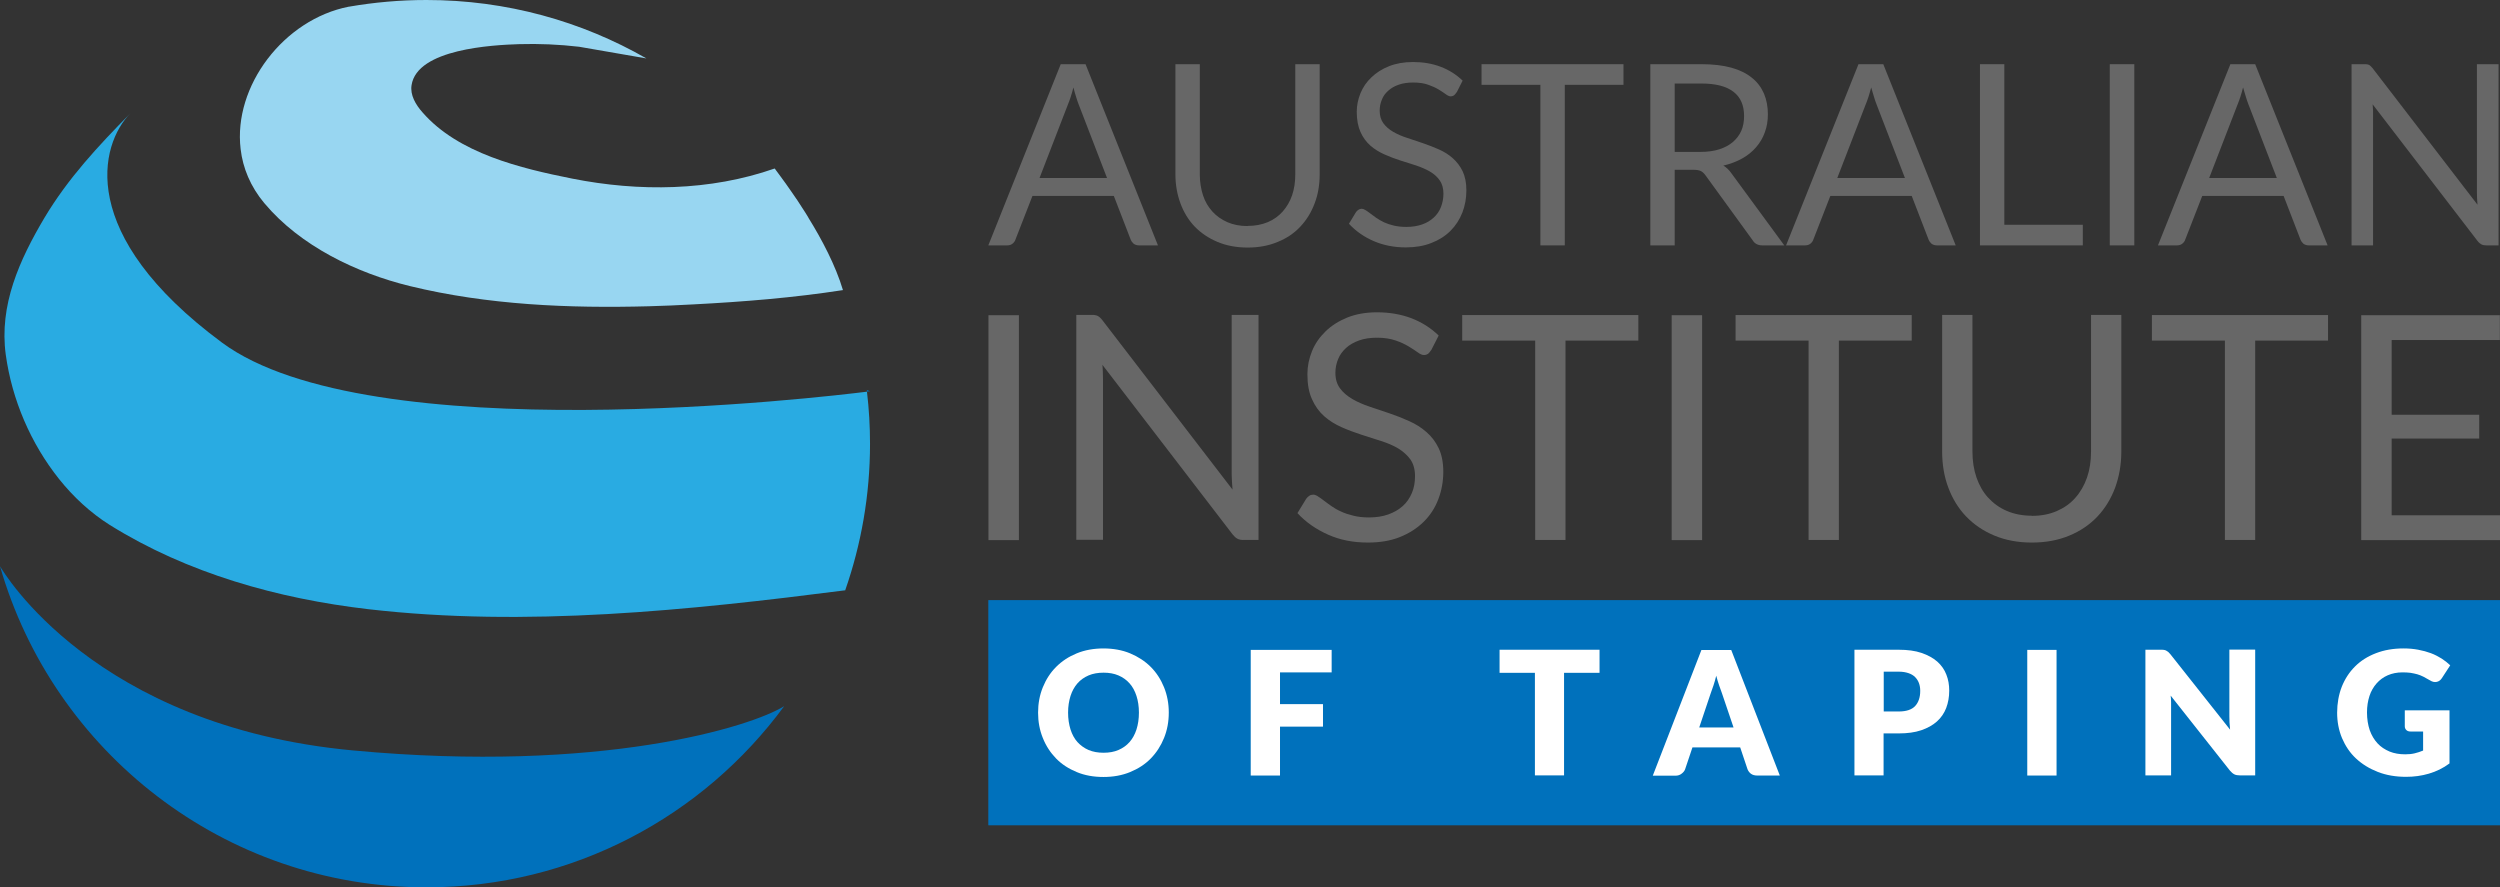 <svg xmlns="http://www.w3.org/2000/svg" id="Warstwa_1" viewBox="0 0 173.3 61.51"><rect x="0" y="0" width="173.3" height="61.51" fill="#333333" stroke="none"/><defs><style>      .cls-1 {        fill: #29abe2;      }      .cls-2 {        fill: #0071bc;      }      .cls-3 {        fill: #fff;      }      .cls-4 {        fill: #98d6f1;      }      .cls-5 {        fill: #676767;      }    </style></defs><g><path class="cls-2" d="M24.47,52.02C6.51,50.35.2,39.59,0,39.25c3.69,12.85,15.53,22.26,29.56,22.26,10.18,0,19.2-4.94,24.8-12.56-2.27,1.42-12.66,4.68-29.89,3.07Z"></path><path class="cls-1" d="M60.11,27.15c-2.89.36-34.52,4.15-44.72-3.4-10.12-7.49-8.48-13.73-6.35-15.9-2.24,2.28-4.31,4.49-5.96,7.25C1.35,18.02-.07,21.15.4,24.59c.43,3.12,1.73,6.15,3.69,8.61.99,1.24,2.17,2.34,3.52,3.19,5.39,3.36,11.66,5.11,17.93,5.84,10.91,1.26,22.2.08,33.05-1.31h.01-.01c1.11-3.18,1.72-6.6,1.72-10.15,0-1.22-.07-2.42-.21-3.6Z"></path><path class="cls-4" d="M18.33,14.09c2.48,2.96,6.39,4.84,10.08,5.74,5.38,1.31,11.02,1.55,16.57,1.4,1.03-.03,2.07-.07,3.09-.13,3.46-.18,6.94-.46,10.36-.99,0,0,0,0,0-.01-.5-1.68-1.46-3.51-2.4-5.02,0,0,0,0,0-.01-.14-.23-.28-.46-.43-.68-.11-.17-.22-.34-.33-.51-.02-.03-.04-.07-.07-.1-.09-.13-.17-.26-.26-.38-.33-.48-.62-.89-.84-1.18-.1-.14-.19-.25-.25-.34-.03-.04-.06-.07-.07-.1-.04-.04-.06-.08-.07-.09,0,0-.01-.01-.01-.01-4.48,1.57-9.41,1.62-14.04.7-3.55-.71-7.9-1.74-10.38-4.6-.46-.52-.86-1.19-.75-1.88.39-2.51,5.61-2.78,7.46-2.84,1.38-.04,2.77.02,4.15.18l4.67.81C40.31,1.47,35.11,0,29.56,0c-1.82,0-3.61.16-5.35.46h0s-.01,0-.02,0c-4.52.88-8.03,5.51-7.51,9.87.15,1.31.68,2.6,1.64,3.75Z"></path><path class="cls-2" d="M60.09,27.04s.01.07.01.11c.14-.02.21-.03.21-.03l-.22-.09Z"></path></g><g><g><g><path class="cls-5" d="M80.28,17.01h-1.32c-.15,0-.27-.04-.37-.11-.09-.08-.16-.17-.21-.29l-1.17-3.03h-5.64l-1.18,3.03c-.03.1-.1.2-.2.28-.1.08-.22.12-.37.12h-1.31l5.02-12.56h1.72l5.02,12.56ZM76.74,12.34l-1.97-5.11c-.06-.15-.12-.33-.18-.53s-.13-.42-.18-.64c-.12.47-.25.87-.38,1.18l-1.97,5.1h4.69Z"></path><path class="cls-5" d="M86.49,15.66c.52,0,.98-.09,1.39-.26s.75-.42,1.04-.74c.28-.32.5-.69.65-1.13.15-.44.22-.92.22-1.45v-7.63h1.69v7.63c0,.72-.11,1.4-.35,2.02-.23.62-.56,1.15-.99,1.61s-.95.81-1.57,1.06c-.62.26-1.31.39-2.08.39s-1.47-.13-2.09-.39c-.62-.26-1.14-.61-1.58-1.06-.43-.45-.76-.99-.99-1.61-.23-.62-.35-1.29-.35-2.02v-7.63h1.69v7.63c0,.53.08,1.01.22,1.45s.37.82.65,1.13c.28.31.63.56,1.04.74.41.18.88.27,1.4.27Z"></path><path class="cls-5" d="M100.96,6.41c-.05.09-.11.15-.17.2-.06.04-.14.07-.22.07-.1,0-.22-.05-.35-.15-.14-.1-.3-.21-.5-.33-.2-.12-.44-.23-.73-.33-.28-.1-.62-.15-1.03-.15-.38,0-.71.05-1,.15s-.53.24-.73.42c-.2.18-.35.38-.44.62-.1.24-.15.49-.15.77,0,.35.09.64.26.87.17.23.4.43.68.59.28.16.61.31.97.42.36.12.73.24,1.1.37s.75.27,1.1.43c.36.16.68.36.96.61.28.25.51.55.68.9.17.36.26.8.26,1.32,0,.55-.09,1.06-.28,1.55-.19.48-.46.9-.82,1.26-.36.36-.8.64-1.32.84-.52.21-1.12.31-1.78.31-.82,0-1.56-.15-2.23-.44s-1.24-.69-1.71-1.2l.49-.81c.05-.06.1-.12.17-.16.07-.04.14-.07.22-.07.07,0,.16.03.26.09.1.06.21.14.33.23.12.09.26.2.42.31s.34.21.54.31c.2.09.43.17.69.23.26.06.55.09.87.09.4,0,.76-.06,1.08-.17.32-.11.58-.27.8-.47.22-.2.39-.44.5-.72s.18-.59.18-.94c0-.38-.09-.69-.26-.93-.17-.24-.4-.45-.68-.61-.28-.16-.6-.3-.96-.42s-.73-.23-1.1-.35c-.38-.12-.74-.26-1.1-.42-.36-.16-.68-.36-.97-.61-.28-.25-.51-.56-.68-.94-.17-.38-.26-.84-.26-1.4,0-.44.09-.87.26-1.29.17-.41.42-.78.76-1.1.33-.32.74-.58,1.22-.77s1.03-.29,1.66-.29c.7,0,1.34.11,1.92.33s1.08.54,1.52.96l-.41.81Z"></path><path class="cls-5" d="M112.54,5.88h-4.07v11.13h-1.69V5.88h-4.08v-1.43h9.84v1.43Z"></path><path class="cls-5" d="M123.68,17.01h-1.51c-.31,0-.54-.12-.68-.36l-3.26-4.49c-.1-.14-.21-.24-.32-.3-.12-.06-.29-.09-.53-.09h-1.29v5.24h-1.69V4.45h3.55c.79,0,1.48.08,2.06.24.58.16,1.05.39,1.43.7.38.3.65.67.84,1.1.18.43.27.91.27,1.44,0,.44-.07.86-.21,1.24-.14.39-.34.73-.61,1.04-.27.31-.59.57-.97.78s-.82.38-1.3.49c.21.12.4.3.56.53l3.66,4.99ZM117.88,10.53c.49,0,.93-.06,1.3-.18.38-.12.69-.29.95-.51.25-.22.45-.48.58-.78s.19-.64.19-1.01c0-.75-.24-1.31-.74-1.69-.49-.38-1.23-.57-2.21-.57h-1.86v4.74h1.79Z"></path><path class="cls-5" d="M135.59,17.01h-1.32c-.15,0-.27-.04-.37-.11-.09-.08-.16-.17-.21-.29l-1.17-3.03h-5.64l-1.18,3.03c-.03.1-.1.2-.2.28-.1.08-.22.12-.37.12h-1.32l5.02-12.56h1.72l5.02,12.56ZM132.05,12.34l-1.97-5.11c-.06-.15-.12-.33-.18-.53s-.13-.42-.19-.64c-.12.47-.25.87-.38,1.18l-1.97,5.1h4.69Z"></path><path class="cls-5" d="M144.38,15.58v1.43h-7.13V4.45h1.69v11.13h5.43Z"></path><path class="cls-5" d="M147.95,17.01h-1.7V4.45h1.7v12.56Z"></path><path class="cls-5" d="M161.37,17.01h-1.32c-.15,0-.27-.04-.37-.11-.09-.08-.16-.17-.21-.29l-1.17-3.03h-5.64l-1.18,3.03c-.03.1-.1.2-.2.28-.1.08-.22.12-.37.12h-1.32l5.02-12.56h1.72l5.02,12.56ZM157.83,12.34l-1.97-5.11c-.06-.15-.12-.33-.18-.53s-.13-.42-.19-.64c-.12.47-.25.87-.38,1.18l-1.97,5.1h4.69Z"></path><path class="cls-5" d="M173.2,4.45v12.56h-.85c-.13,0-.25-.02-.34-.07-.09-.05-.18-.12-.27-.24l-7.27-9.47c.01.15.02.29.03.43,0,.14,0,.27,0,.4v8.95h-1.49V4.45h.88c.08,0,.14,0,.19.01.05,0,.1.02.14.04.04.02.08.05.12.09.04.04.08.09.13.14l7.27,9.46c-.01-.15-.02-.3-.03-.44,0-.14-.01-.28-.01-.41V4.45h1.49Z"></path></g><g><path class="cls-5" d="M70.63,37.44h-2.11v-15.59h2.11v15.59Z"></path><path class="cls-5" d="M87.24,21.84v15.59h-1.05c-.17,0-.31-.03-.42-.09s-.22-.16-.33-.3l-9.02-11.75c.01.18.03.36.03.53,0,.17.01.34.01.49v11.11h-1.85v-15.59h1.09c.1,0,.17,0,.24.02.07.01.12.03.17.06.05.03.1.06.15.11s.11.11.16.18l9.02,11.74c-.02-.19-.03-.37-.04-.55-.01-.18-.02-.35-.02-.51v-11.05h1.85Z"></path><path class="cls-5" d="M99.2,24.28c-.07.11-.14.19-.21.25-.08.05-.17.08-.28.08-.13,0-.27-.06-.44-.19-.17-.12-.38-.26-.63-.41s-.55-.29-.9-.41c-.35-.12-.78-.19-1.28-.19-.47,0-.89.06-1.25.19-.36.13-.66.3-.9.52s-.43.47-.55.77c-.12.29-.19.61-.19.95,0,.44.11.8.32,1.08.21.29.5.53.85.74.35.2.75.38,1.2.53s.9.3,1.37.46c.47.16.93.34,1.37.54.45.2.85.45,1.2.76.35.3.64.68.85,1.12.21.44.32.99.32,1.63,0,.68-.12,1.32-.35,1.92-.23.6-.57,1.12-1.02,1.56s-.99.79-1.64,1.05c-.65.26-1.39.38-2.22.38-1.02,0-1.94-.18-2.76-.55-.83-.37-1.54-.86-2.12-1.49l.61-1c.06-.08.13-.15.21-.2.08-.06.18-.08.28-.08.09,0,.2.04.32.12.12.08.26.17.41.29s.33.24.52.38c.2.14.42.27.67.38.25.12.54.21.86.29.32.08.68.12,1.08.12.5,0,.95-.07,1.34-.21.39-.14.72-.33,1-.58s.48-.55.63-.9.22-.74.22-1.17c0-.47-.11-.86-.32-1.16-.22-.3-.5-.55-.84-.76-.35-.21-.75-.38-1.2-.52-.45-.14-.91-.29-1.37-.44-.46-.15-.92-.32-1.37-.52s-.85-.45-1.2-.76c-.35-.31-.63-.7-.84-1.17-.22-.47-.32-1.05-.32-1.74,0-.55.11-1.08.32-1.6s.53-.97.94-1.37.92-.72,1.51-.96c.6-.24,1.29-.36,2.06-.36.87,0,1.66.14,2.38.41.72.28,1.34.67,1.89,1.2l-.51,1Z"></path><path class="cls-5" d="M113.57,23.61h-5.05v13.82h-2.1v-13.82h-5.06v-1.77h12.21v1.77Z"></path><path class="cls-5" d="M117.99,37.44h-2.11v-15.59h2.11v15.59Z"></path><path class="cls-5" d="M132.52,23.61h-5.05v13.82h-2.1v-13.82h-5.06v-1.77h12.21v1.77Z"></path><path class="cls-5" d="M140.84,35.76c.65,0,1.22-.11,1.73-.33s.94-.52,1.29-.92c.35-.39.62-.86.81-1.4.19-.55.28-1.14.28-1.8v-9.48h2.1v9.48c0,.9-.15,1.73-.43,2.5-.29.77-.7,1.44-1.23,2-.53.56-1.19,1.01-1.95,1.32-.77.32-1.63.48-2.59.48s-1.82-.16-2.59-.48c-.77-.32-1.42-.76-1.96-1.32-.54-.56-.95-1.23-1.24-2-.29-.77-.43-1.6-.43-2.5v-9.48h2.1v9.47c0,.65.09,1.25.28,1.8.19.54.45,1.01.81,1.4s.78.7,1.3.92c.51.22,1.09.33,1.74.33Z"></path><path class="cls-5" d="M161.38,23.61h-5.05v13.82h-2.1v-13.82h-5.06v-1.77h12.21v1.77Z"></path><path class="cls-5" d="M173.3,35.72v1.72h-9.62v-15.59h9.61v1.72h-7.5v5.18h6.07v1.65h-6.07v5.32h7.51Z"></path></g></g><g><rect class="cls-2" x="68.51" y="41.6" width="104.79" height="15.61"></rect><g><path class="cls-3" d="M81.02,49.4c0,.63-.11,1.22-.33,1.76-.22.54-.52,1.01-.92,1.42-.39.4-.87.71-1.43.94-.56.23-1.17.34-1.85.34s-1.3-.11-1.85-.34c-.56-.23-1.04-.54-1.43-.94s-.7-.87-.92-1.42c-.22-.54-.33-1.13-.33-1.76s.11-1.22.33-1.76c.22-.54.52-1.01.92-1.41s.87-.71,1.43-.94,1.18-.34,1.85-.34,1.3.11,1.85.34,1.03.54,1.43.94c.4.4.7.87.92,1.41.22.54.33,1.13.33,1.75ZM78.95,49.4c0-.43-.06-.82-.17-1.16-.11-.34-.27-.64-.48-.87-.21-.24-.47-.42-.77-.55s-.65-.19-1.03-.19-.74.06-1.04.19c-.3.13-.56.31-.77.55s-.37.53-.48.87c-.11.35-.17.73-.17,1.16s.06.82.17,1.17c.11.34.27.64.48.87s.47.42.77.55c.31.13.65.19,1.04.19s.73-.06,1.03-.19.56-.31.77-.55c.21-.24.37-.53.48-.87.11-.35.17-.73.17-1.17Z"></path><path class="cls-3" d="M88.73,46.6v2.21h2.98v1.56h-2.98v3.39h-2.03v-8.71h5.61v1.56h-3.58Z"></path><path class="cls-3" d="M110.87,46.64h-2.45v7.11h-2.02v-7.11h-2.45v-1.6h6.93v1.6Z"></path><path class="cls-3" d="M123.38,53.76h-1.57c-.17,0-.32-.04-.43-.12-.11-.08-.19-.19-.24-.31l-.51-1.52h-3.31l-.51,1.52c-.04.11-.12.21-.24.3-.11.09-.25.14-.42.14h-1.58l3.37-8.71h2.07l3.37,8.71ZM120.17,50.43l-.81-2.39c-.06-.15-.12-.33-.19-.53s-.14-.43-.2-.67c-.06.24-.12.47-.19.67s-.13.39-.19.54l-.8,2.38h2.39Z"></path><path class="cls-3" d="M131.62,45.04c.61,0,1.14.07,1.58.22.44.15.8.35,1.09.6.29.26.5.56.63.9.14.35.2.72.2,1.12,0,.43-.07.83-.21,1.2-.14.36-.35.67-.64.93s-.65.46-1.09.61c-.44.15-.96.22-1.56.22h-1.05v2.91h-2.02v-8.71h3.07ZM131.62,49.32c.53,0,.91-.13,1.14-.38.23-.25.35-.6.35-1.05,0-.2-.03-.38-.09-.54-.06-.16-.15-.3-.27-.42-.12-.12-.28-.21-.46-.27-.18-.06-.4-.1-.66-.1h-1.05v2.76h1.05Z"></path><path class="cls-3" d="M142.56,53.76h-2.03v-8.71h2.03v8.71Z"></path><path class="cls-3" d="M156.33,45.04v8.71h-1.05c-.15,0-.29-.02-.39-.07-.1-.05-.21-.14-.31-.26l-4.11-5.2c.02.15.03.3.03.45,0,.14,0,.28,0,.41v4.67h-1.78v-8.71h1.06c.09,0,.16,0,.22.01s.11.02.16.05.09.05.14.09c.04.04.09.09.15.16l4.14,5.23c-.02-.17-.03-.33-.04-.49,0-.16-.01-.31-.01-.45v-4.61h1.78Z"></path><path class="cls-3" d="M166.7,49.24h3.1v3.68c-.44.33-.92.56-1.43.71s-1.03.22-1.58.22c-.72,0-1.37-.11-1.96-.34s-1.09-.54-1.51-.93-.74-.87-.97-1.41c-.23-.55-.34-1.14-.34-1.77s.11-1.25.32-1.79c.22-.55.52-1.01.92-1.41.4-.4.88-.7,1.45-.92.57-.22,1.2-.33,1.91-.33.36,0,.7.03,1.02.09.32.06.61.14.88.24s.51.23.74.37c.22.14.42.3.6.47l-.58.89c-.09.14-.21.23-.36.26s-.3,0-.47-.11c-.16-.09-.31-.18-.45-.25-.14-.07-.29-.13-.43-.17s-.3-.07-.47-.1c-.16-.02-.35-.03-.55-.03-.38,0-.72.07-1.02.2-.3.13-.56.32-.78.57-.21.24-.38.53-.49.87s-.17.72-.17,1.14c0,.46.07.87.19,1.23.13.36.31.66.54.91.23.25.51.43.84.57.32.13.68.19,1.08.19.24,0,.46-.02.66-.07.2-.05.39-.11.58-.19v-1.32h-.86c-.13,0-.23-.03-.3-.1s-.11-.15-.11-.26v-1.11Z"></path></g></g></g></svg>